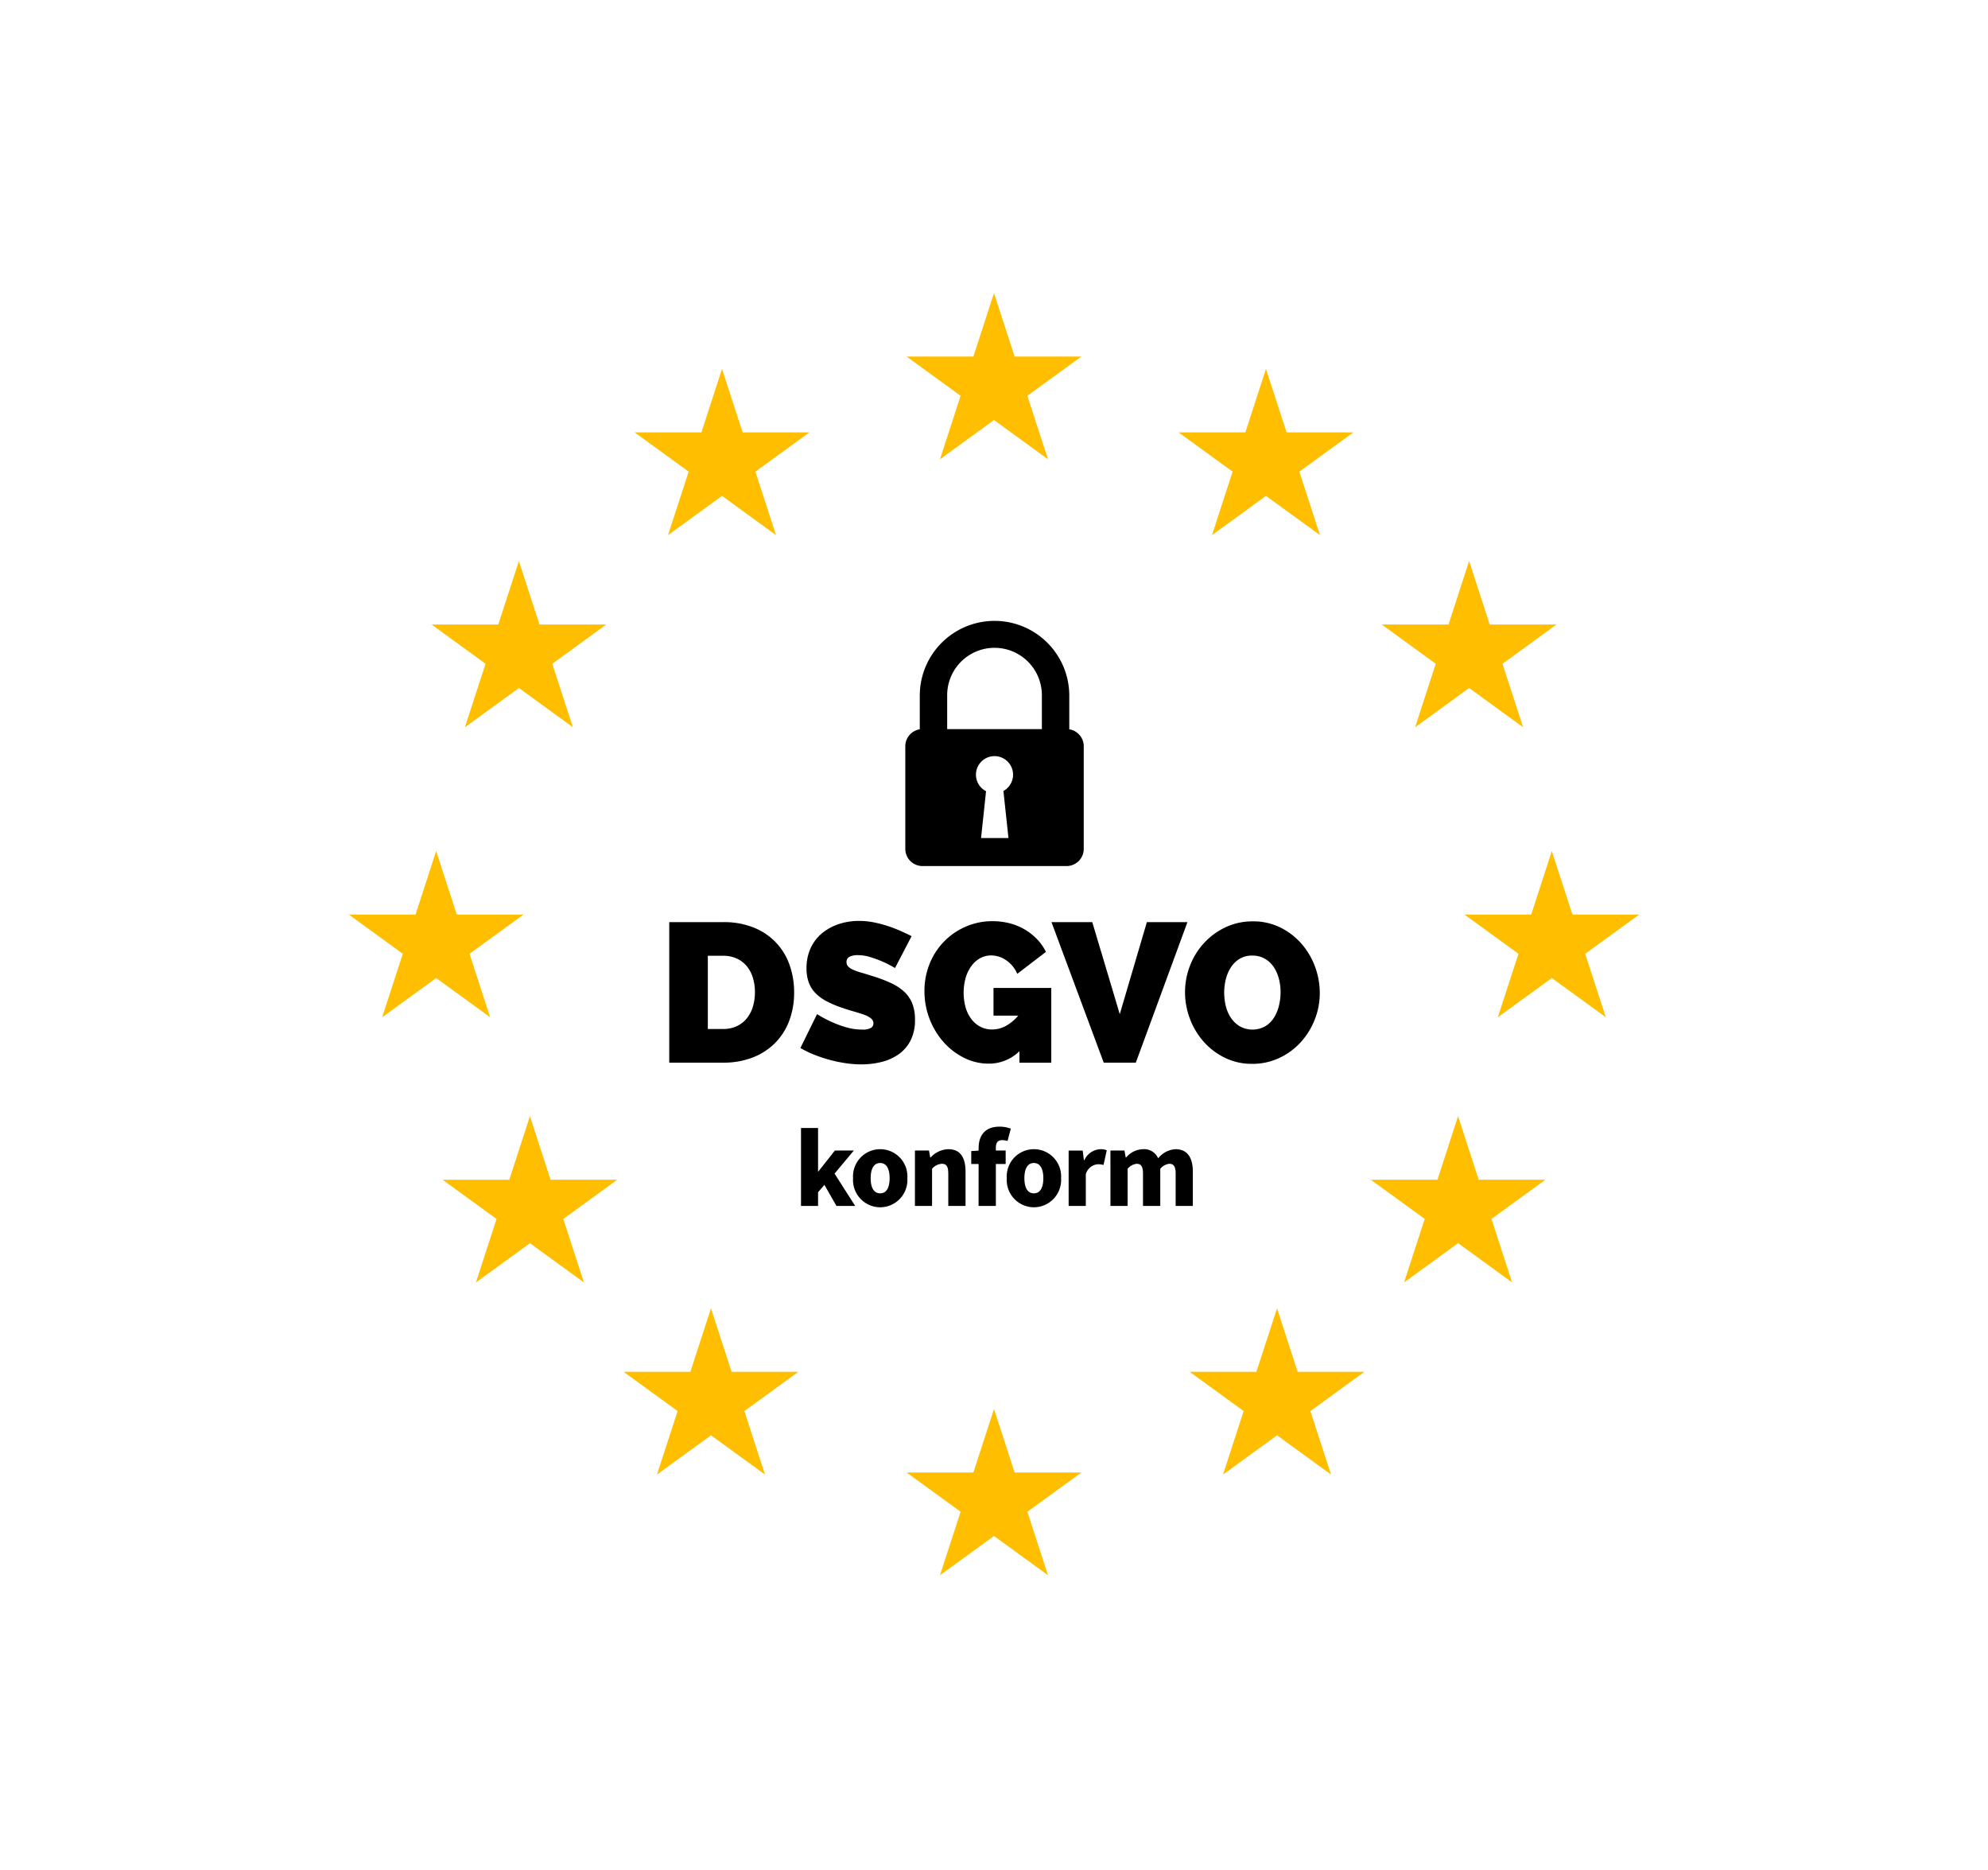 <?xml version="1.0" encoding="UTF-8"?> <svg xmlns="http://www.w3.org/2000/svg" xmlns:xlink="http://www.w3.org/1999/xlink" width="285" height="268" viewBox="0 0 285 268"><defs><clipPath id="clip-grafik-siegel-dsgvo"><rect width="285" height="268"></rect></clipPath></defs><g id="grafik-siegel-dsgvo" clip-path="url(#clip-grafik-siegel-dsgvo)"><g id="Gruppe_61707" data-name="Gruppe 61707" transform="translate(-5445 2470)"><g id="Gruppe_61705" data-name="Gruppe 61705" transform="translate(5495 -2428)"><path id="Pfad_30623" data-name="Pfad 30623" d="M381.672,0l-2.958,9.1h-9.571l7.743,5.626-2.958,9.1,7.743-5.626,7.743,5.626-2.958-9.1L394.2,9.1H384.63Z" transform="translate(-289.172 0)" fill="#ffbf00"></path><path id="Pfad_30624" data-name="Pfad 30624" d="M201.694,50.184l2.958,9.1h9.571l-7.743,5.626,2.958,9.1-7.743-5.626-7.743,5.626,2.958-9.1-7.743-5.626h9.571Z" transform="translate(-148.185 -39.312)" fill="#ffbf00"></path><path id="Pfad_30625" data-name="Pfad 30625" d="M67.266,177.3l2.958,9.1H79.8l-7.743,5.626,2.958,9.1-7.743-5.626-7.743,5.626,2.958-9.1-7.743-5.626h9.571Z" transform="translate(-42.879 -138.892)" fill="#ffbf00"></path><path id="Pfad_30626" data-name="Pfad 30626" d="M9.571,378.246H0l7.743,5.626-2.958,9.1,7.743-5.626,7.743,5.626-2.958-9.1,7.744-5.626H15.487l-2.958-9.1Z" transform="translate(0 -289.172)" fill="#ffbf00"></path><path id="Pfad_30627" data-name="Pfad 30627" d="M74.575,544.567l2.958,9.1H87.1L79.361,559.3l2.958,9.1-7.743-5.626L66.832,568.4l2.958-9.1-7.743-5.626h9.571Z" transform="translate(-48.604 -426.593)" fill="#ffbf00"></path><path id="Pfad_30628" data-name="Pfad 30628" d="M194.385,671.686l2.958,9.1h9.571l-7.743,5.626,2.958,9.1-7.743-5.626-7.743,5.626,2.958-9.1-7.743-5.626h9.571Z" transform="translate(-142.459 -526.173)" fill="#ffbf00"></path><path id="Pfad_30629" data-name="Pfad 30629" d="M378.714,747.389h-9.571l7.743,5.626-2.958,9.1,7.743-5.626,7.744,5.626-2.958-9.1,7.744-5.626H384.63l-2.958-9.1Z" transform="translate(-289.172 -578.345)" fill="#ffbf00"></path><path id="Pfad_30630" data-name="Pfad 30630" d="M568.959,671.686l2.958,9.1h9.571l-7.743,5.626,2.958,9.1-7.743-5.626-7.743,5.626,2.958-9.1-7.743-5.626H566Z" transform="translate(-435.885 -526.173)" fill="#ffbf00"></path><path id="Pfad_30631" data-name="Pfad 30631" d="M688.769,544.567l2.958,9.1H701.3l-7.743,5.626,2.958,9.1-7.743-5.626-7.743,5.626,2.958-9.1-7.743-5.626h9.571Z" transform="translate(-529.74 -426.593)" fill="#ffbf00"></path><path id="Pfad_30632" data-name="Pfad 30632" d="M747.858,378.246h-9.571l7.743,5.626-2.958,9.1,7.744-5.626,7.743,5.626-2.958-9.1,7.744-5.626h-9.572l-2.958-9.1Z" transform="translate(-578.345 -289.172)" fill="#ffbf00"></path><path id="Pfad_30633" data-name="Pfad 30633" d="M696.078,177.3l2.958,9.1h9.571l-7.743,5.626,2.958,9.1-7.743-5.626-7.743,5.626,2.958-9.1-7.743-5.626h9.571Z" transform="translate(-535.466 -138.892)" fill="#ffbf00"></path><path id="Pfad_30634" data-name="Pfad 30634" d="M561.65,50.184l2.958,9.1h9.571l-7.743,5.626,2.958,9.1-7.743-5.626-7.743,5.626,2.958-9.1-7.743-5.626h9.571Z" transform="translate(-430.16 -39.312)" fill="#ffbf00"></path></g><path id="Pfad_30643" data-name="Pfad 30643" d="M-28.088-.014h2.445V-1.98l.911-1.055,1.726,3.02h2.685l-2.956-4.634,2.765-3.308H-23.23l-2.365,3h-.048v-6.232h-2.445Zm11.346.192a3.914,3.914,0,0,0,3.9-4.171,3.9,3.9,0,0,0-3.9-4.155,3.9,3.9,0,0,0-3.883,4.155A3.911,3.911,0,0,0-16.742.178Zm0-2c-.927,0-1.358-.847-1.358-2.173,0-1.31.431-2.173,1.358-2.173s1.358.863,1.358,2.173C-15.384-2.667-15.815-1.82-16.742-1.82Zm4.986,1.806H-9.3V-5.335A1.985,1.985,0,0,1-7.9-6.055c.639,0,.927.336.927,1.438v4.6H-4.5V-4.936c0-1.982-.735-3.212-2.461-3.212A3.577,3.577,0,0,0-9.5-6.965h-.064l-.176-.991h-2.014Zm9.125,0H-.154V-6.023H1.252V-7.956H-.154v-.4c0-.783.336-1.087.879-1.087a2.757,2.757,0,0,1,.8.112l.463-1.758a4.421,4.421,0,0,0-1.614-.288c-2.221,0-3,1.422-3,3.1v.336l-1.055.064v1.854h1.055ZM5.295.178a3.914,3.914,0,0,0,3.9-4.171,3.9,3.9,0,0,0-3.9-4.155A3.9,3.9,0,0,0,1.412-3.993,3.911,3.911,0,0,0,5.295.178Zm0-2c-.927,0-1.358-.847-1.358-2.173,0-1.31.431-2.173,1.358-2.173S6.653-5.3,6.653-3.993C6.653-2.667,6.222-1.82,5.295-1.82ZM10.281-.014h2.461V-4.552a1.947,1.947,0,0,1,1.726-1.438,3.169,3.169,0,0,1,.815.1l.463-2.093a2.073,2.073,0,0,0-.959-.16,2.652,2.652,0,0,0-2.253,1.566H12.47l-.176-1.374H10.281Zm5.993,0h2.461V-5.335a1.991,1.991,0,0,1,1.278-.719c.639,0,.927.336.927,1.438v4.6h2.477V-5.335a1.956,1.956,0,0,1,1.278-.719c.623,0,.927.336.927,1.438v4.6h2.461V-4.936c0-1.982-.767-3.212-2.493-3.212a3.448,3.448,0,0,0-2.477,1.31,2.195,2.195,0,0,0-2.189-1.31,3.286,3.286,0,0,0-2.4,1.183h-.064l-.176-.991H16.273Z" transform="translate(5587.92 -2297.147)"></path><g id="Gruppe_61706" data-name="Gruppe 61706" transform="translate(5540.943 -2381.014)"><path id="Pfad_30635" data-name="Pfad 30635" d="M211.724,413.276V393.137h7.744a11.336,11.336,0,0,1,4.4.794,8.85,8.85,0,0,1,5.106,5.347,11.535,11.535,0,0,1,.652,3.9,11.371,11.371,0,0,1-.723,4.156,9,9,0,0,1-2.056,3.177,9.22,9.22,0,0,1-3.205,2.042,11.482,11.482,0,0,1-4.17.723Zm12.282-10.1a6.886,6.886,0,0,0-.312-2.127,4.758,4.758,0,0,0-.894-1.645,4.028,4.028,0,0,0-1.432-1.064,4.581,4.581,0,0,0-1.9-.383h-2.213v10.495h2.213a4.5,4.5,0,0,0,1.929-.4,4.022,4.022,0,0,0,1.432-1.106,4.873,4.873,0,0,0,.879-1.674,7.077,7.077,0,0,0,.3-2.1" transform="translate(-211.724 -349.96)"></path><path id="Pfad_30636" data-name="Pfad 30636" d="M312.091,399.1a15.542,15.542,0,0,0-1.759-.908,16.146,16.146,0,0,0-1.716-.638,6.2,6.2,0,0,0-1.858-.3,2.582,2.582,0,0,0-1.177.227.793.793,0,0,0-.44.766.883.883,0,0,0,.255.652,2.415,2.415,0,0,0,.737.468,9.217,9.217,0,0,0,1.177.411q.695.2,1.574.482a20.686,20.686,0,0,1,2.51.936,7.8,7.8,0,0,1,1.915,1.206,4.643,4.643,0,0,1,1.22,1.688,6.114,6.114,0,0,1,.426,2.411,6.354,6.354,0,0,1-.667,3.049,5.467,5.467,0,0,1-1.759,1.971,7.413,7.413,0,0,1-2.468,1.064,11.96,11.96,0,0,1-2.765.326,15.629,15.629,0,0,1-2.269-.171,19.557,19.557,0,0,1-2.312-.482,20.146,20.146,0,0,1-2.212-.737,14.116,14.116,0,0,1-1.971-.964l2.383-4.85a16.61,16.61,0,0,0,2.071,1.106,14.663,14.663,0,0,0,2.056.766,8.2,8.2,0,0,0,2.34.341,2.378,2.378,0,0,0,1.262-.241.739.739,0,0,0,.355-.638.914.914,0,0,0-.355-.723,3.262,3.262,0,0,0-.979-.525q-.624-.227-1.432-.454t-1.716-.539a14.727,14.727,0,0,1-2.3-.978,6.221,6.221,0,0,1-1.589-1.192,4.249,4.249,0,0,1-.922-1.518,5.91,5.91,0,0,1-.3-1.957,6.764,6.764,0,0,1,.61-2.95,6.052,6.052,0,0,1,1.659-2.127,7.427,7.427,0,0,1,2.4-1.291,9.138,9.138,0,0,1,2.851-.44,10.82,10.82,0,0,1,2.156.213,17.3,17.3,0,0,1,2.028.539,19.4,19.4,0,0,1,1.83.709q.851.383,1.532.723Z" transform="translate(-279.726 -349.345)"></path><path id="Pfad_30637" data-name="Pfad 30637" d="M394.241,411.119a6.226,6.226,0,0,1-4.4,1.787,7.82,7.82,0,0,1-3.546-.837,9.7,9.7,0,0,1-2.936-2.255,11.015,11.015,0,0,1-2.737-7.29,10.307,10.307,0,0,1,.752-3.957,9.685,9.685,0,0,1,5.177-5.3,9.471,9.471,0,0,1,3.829-.78,9.792,9.792,0,0,1,2.439.3,8.34,8.34,0,0,1,2.156.879,8.252,8.252,0,0,1,1.773,1.39,7.362,7.362,0,0,1,1.291,1.83l-4.113,3.149a4.4,4.4,0,0,0-1.546-1.915,3.775,3.775,0,0,0-2.2-.723,3.22,3.22,0,0,0-1.574.4,3.86,3.86,0,0,0-1.248,1.106,5.5,5.5,0,0,0-.823,1.688,7.9,7.9,0,0,0,0,4.3,5.155,5.155,0,0,0,.837,1.659,3.8,3.8,0,0,0,1.291,1.078,3.6,3.6,0,0,0,1.659.383,4.114,4.114,0,0,0,1.971-.511,6.22,6.22,0,0,0,1.773-1.475h-3.546v-3.971h8.283v10.722h-4.567Z" transform="translate(-344.035 -349.448)"></path><path id="Pfad_30638" data-name="Pfad 30638" d="M470.527,393.137l3.943,13.19,3.886-13.19h5.815l-7.4,20.139h-4.6l-7.489-20.139Z" transform="translate(-409.882 -349.96)"></path><path id="Pfad_30639" data-name="Pfad 30639" d="M562.681,413.036a8.714,8.714,0,0,1-3.929-.879,9.792,9.792,0,0,1-3.035-2.312,10.512,10.512,0,0,1-1.957-3.276,10.685,10.685,0,0,1-.7-3.8,10.4,10.4,0,0,1,.723-3.829,10.191,10.191,0,0,1,2.028-3.248,9.96,9.96,0,0,1,3.078-2.241,9.024,9.024,0,0,1,3.9-.837,8.722,8.722,0,0,1,3.929.879,9.712,9.712,0,0,1,3.035,2.326,10.482,10.482,0,0,1,1.943,3.29,10.817,10.817,0,0,1,.681,3.773,10.285,10.285,0,0,1-.723,3.815,10.492,10.492,0,0,1-2,3.233,9.762,9.762,0,0,1-3.064,2.255,8.986,8.986,0,0,1-3.914.851m-4-10.211a7.987,7.987,0,0,0,.241,1.971,5.164,5.164,0,0,0,.752,1.688,4.029,4.029,0,0,0,1.277,1.191,3.749,3.749,0,0,0,3.6-.014,3.847,3.847,0,0,0,1.248-1.22,5.728,5.728,0,0,0,.723-1.716,8.049,8.049,0,0,0,.241-1.957,7.562,7.562,0,0,0-.255-1.971,5.42,5.42,0,0,0-.752-1.674,3.816,3.816,0,0,0-1.262-1.163,3.527,3.527,0,0,0-1.787-.44,3.422,3.422,0,0,0-1.8.454,3.894,3.894,0,0,0-1.248,1.206,5.524,5.524,0,0,0-.738,1.7,7.873,7.873,0,0,0-.241,1.943" transform="translate(-479.117 -349.549)"></path><path id="Pfad_30640" data-name="Pfad 30640" d="M391.443,209.37v-4.821a10.716,10.716,0,1,0-21.433,0v4.821a2.467,2.467,0,0,0-2.074,2.436v14.7a2.467,2.467,0,0,0,2.467,2.467H391.05a2.467,2.467,0,0,0,2.467-2.467v-14.7a2.468,2.468,0,0,0-2.074-2.436m-8.718,15.583h-3.93l.716-6.71A2.66,2.66,0,1,1,382,218.21Zm4.789-20.4v4.79H373.939v-4.79h0c0-.024,0-.048,0-.072a6.787,6.787,0,0,1,13.574,0c0,.024,0,.048,0,.072Z" transform="translate(-334.094 -193.832)"></path></g></g></g></svg> 